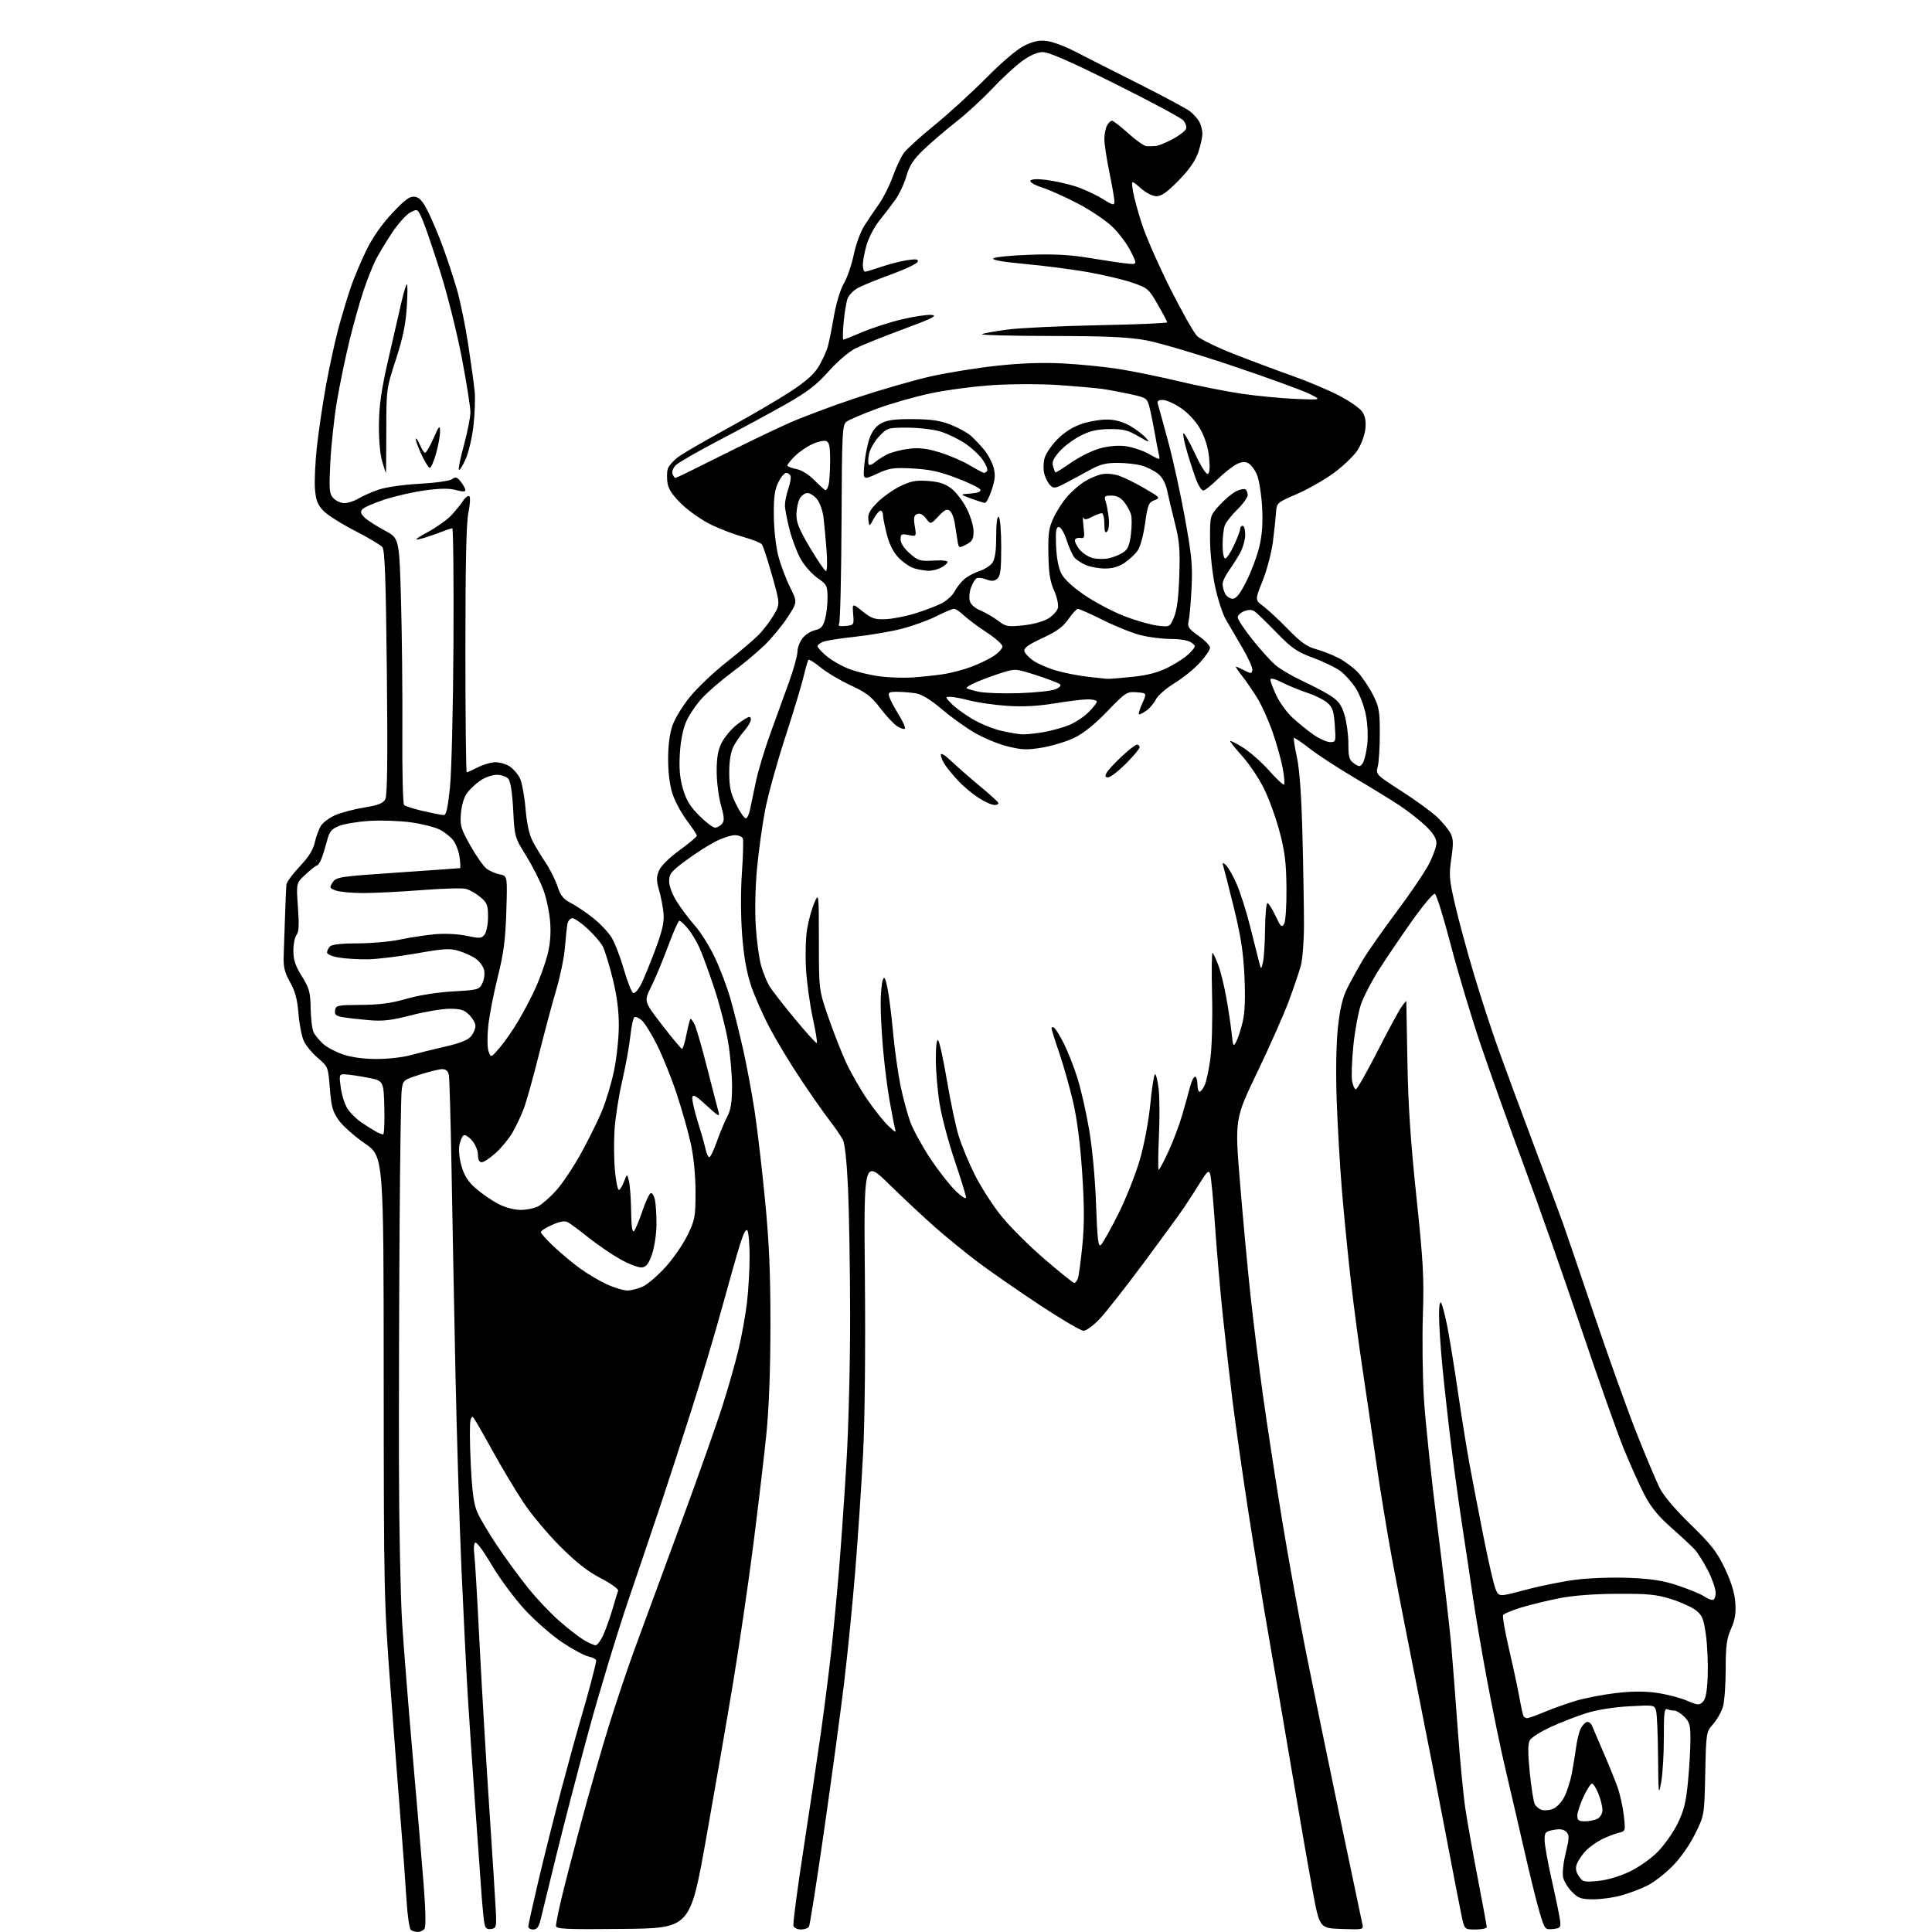 <?xml version="1.0" encoding="UTF-8" standalone="no"?>
<svg 
  version="1.1" 
  xmlns="http://www.w3.org/2000/svg" 
  xmlns:xlink="http://www.w3.org/1999/xlink" 
  xmlns:svg="http://www.w3.org/2000/svg"
  xmlns:rdf="http://www.w3.org/1999/02/22-rdf-syntax-ns#"
  xmlns:cc="http://creativecommons.org/ns#"
  xmlns:dc="http://purl.org/dc/elements/1.1/"
  viewBox="0 0 768 768"
  width="768"
  height="768"
>
<style>svg {background-color: white; }</style>"
<path stroke="none" fill="black" fill-rule="evenodd" d="M166.13,767.98C165.23,767.98 164.00,767.64 163.38,767.23C162.74,766.81 161.97,761.59 161.57,755.00C161.19,748.67 160.22,735.40 159.41,725.50C158.61,715.60 156.74,691.30 155.26,671.50C152.64,636.41 152.57,633.29 152.53,547.58C152.50,459.67 152.50,459.67 145.00,454.51C140.88,451.67 136.21,447.52 134.64,445.29C132.25,441.89 131.68,439.86 131.12,432.66C130.46,424.16 130.42,424.05 126.36,420.57C124.10,418.64 121.58,415.59 120.75,413.78C119.93,411.98 118.98,407.09 118.65,402.93C118.21,397.31 117.35,394.09 115.32,390.45C113.07,386.43 112.61,384.47 112.78,379.53C112.90,376.21 113.14,369.00 113.33,363.50C113.51,358.00 113.74,352.69 113.83,351.69C113.92,350.69 116.29,347.46 119.09,344.49C122.69,340.69 124.47,337.84 125.15,334.80C125.68,332.44 126.80,329.45 127.64,328.16C128.48,326.87 131.04,325.00 133.33,324.01C135.63,323.01 140.77,321.66 144.76,321.01C150.40,320.08 152.28,319.34 153.16,317.71C153.97,316.19 154.14,302.12 153.78,267.32C153.39,230.04 152.98,218.68 151.99,217.48C151.28,216.63 146.35,213.70 141.04,210.97C135.73,208.25 130.10,204.67 128.53,203.03C126.27,200.68 125.57,198.87 125.21,194.49C124.95,191.44 125.29,183.89 125.96,177.72C126.63,171.55 128.28,160.43 129.63,153.00C130.98,145.57 133.21,135.36 134.59,130.29C135.97,125.23 138.13,118.02 139.41,114.28C140.68,110.54 143.47,103.90 145.61,99.52C148.13,94.37 151.76,89.17 155.92,84.74C160.98,79.34 162.86,77.96 164.82,78.20C166.71,78.43 167.98,79.83 170.09,84.00C171.62,87.03 174.28,93.33 176.01,98.00C177.73,102.67 180.25,110.33 181.61,115.00C182.97,119.67 185.00,129.57 186.13,137.00C187.26,144.43 188.41,152.75 188.68,155.50C188.96,158.25 188.75,164.34 188.23,169.04C187.71,173.74 186.31,179.77 185.13,182.45C183.94,185.12 182.73,187.06 182.42,186.76C182.12,186.45 183.03,182.00 184.44,176.85C185.84,171.71 187.00,165.85 187.00,163.84C187.00,161.83 185.47,152.15 183.59,142.34C181.72,132.53 177.91,117.25 175.12,108.40C172.34,99.54 169.15,90.19 168.05,87.61C166.04,82.93 166.04,82.93 163.11,84.44C161.50,85.28 158.17,89.00 155.71,92.73C153.25,96.45 150.34,101.30 149.25,103.50C148.15,105.70 146.08,110.93 144.65,115.12C143.21,119.30 140.67,128.30 138.99,135.12C137.32,141.93 135.05,152.90 133.94,159.50C132.83,166.10 131.65,177.01 131.31,183.75C130.76,194.69 130.89,196.22 132.50,198.00C133.50,199.10 135.48,200.00 136.90,200.00C138.33,199.99 140.85,199.17 142.50,198.17C144.15,197.17 147.75,195.58 150.50,194.64C153.34,193.66 160.36,192.66 166.77,192.31C173.12,191.96 178.77,191.16 179.72,190.46C181.12,189.44 181.70,189.62 183.20,191.53C184.19,192.79 185.00,194.27 185.00,194.83C185.00,195.51 183.76,195.50 181.25,194.80C178.60,194.07 175.00,194.11 169.00,194.92C164.32,195.56 157.05,197.21 152.83,198.60C148.60,199.98 144.64,201.72 144.02,202.47C143.16,203.51 143.40,204.29 145.04,205.82C146.22,206.92 149.77,209.20 152.94,210.89C158.70,213.96 158.70,213.96 159.40,238.31C159.79,251.71 160.03,275.38 159.94,290.92C159.84,306.45 160.16,319.55 160.63,320.01C161.11,320.48 164.57,321.57 168.31,322.43C172.06,323.29 175.72,324.00 176.44,324.00C177.39,324.00 178.08,320.82 178.89,312.75C179.51,306.56 180.13,280.91 180.26,255.75C180.39,230.59 180.18,210.00 179.79,210.00C179.39,210.00 176.92,210.84 174.29,211.86C171.65,212.88 168.15,214.01 166.50,214.38C164.54,214.81 165.75,213.82 170.00,211.53C173.57,209.60 177.85,206.55 179.50,204.76C181.15,202.96 183.24,200.37 184.14,199.00C185.04,197.62 186.14,196.85 186.59,197.28C187.03,197.71 186.85,200.66 186.19,203.84C185.36,207.86 185.00,224.46 185.00,258.31C185.00,285.09 185.24,307.00 185.54,307.00C185.84,307.00 187.84,306.10 190.00,305.00C192.16,303.90 195.30,303.00 197.00,303.00C198.69,303.00 201.20,303.74 202.59,304.65C203.97,305.56 205.78,307.61 206.61,309.20C207.43,310.80 208.46,316.25 208.89,321.31C209.42,327.49 210.37,331.81 211.79,334.50C212.95,336.70 215.27,340.52 216.94,343.00C218.62,345.48 220.71,349.65 221.59,352.27C222.85,356.06 223.95,357.45 226.91,358.95C228.96,360.00 232.91,362.65 235.69,364.85C238.47,367.04 241.80,370.55 243.09,372.64C244.38,374.74 246.60,380.48 248.01,385.41C249.43,390.33 251.11,394.54 251.74,394.75C252.37,394.96 253.76,393.41 254.82,391.32C255.89,389.22 258.42,383.03 260.46,377.57C263.31,369.93 264.07,366.58 263.76,363.07C263.53,360.56 262.74,356.42 262.00,353.88C260.89,350.06 260.88,348.70 261.95,346.11C262.75,344.20 265.92,341.04 270.13,337.98C273.91,335.23 277.00,332.63 277.00,332.21C277.00,331.79 275.24,329.10 273.08,326.23C270.93,323.37 268.37,318.66 267.40,315.76C266.27,312.42 265.62,307.40 265.59,302.00C265.57,296.44 266.17,291.74 267.31,288.41C268.27,285.61 271.46,280.41 274.41,276.83C277.35,273.26 283.84,267.12 288.83,263.19C293.82,259.25 299.47,254.46 301.39,252.54C303.32,250.62 306.07,247.03 307.51,244.58C310.12,240.12 310.12,240.12 306.93,228.81C305.17,222.59 303.34,216.99 302.85,216.38C302.36,215.76 299.16,214.48 295.73,213.53C292.30,212.58 286.58,210.43 283.02,208.74C279.46,207.06 274.18,203.44 271.29,200.71C267.71,197.33 265.84,194.68 265.41,192.38C265.06,190.53 265.06,187.90 265.40,186.55C265.74,185.19 267.93,182.78 270.26,181.19C272.59,179.60 281.56,174.44 290.19,169.73C298.82,165.01 309.72,158.62 314.43,155.52C320.58,151.47 323.70,148.66 325.54,145.53C326.94,143.13 328.51,139.72 329.02,137.94C329.53,136.16 330.64,130.68 331.49,125.75C332.40,120.48 334.03,115.09 335.46,112.65C336.79,110.37 338.57,105.20 339.40,101.17C340.26,97.03 342.13,91.97 343.71,89.53C345.25,87.16 347.88,83.25 349.57,80.86C351.26,78.46 353.68,73.59 354.95,70.03C356.23,66.47 358.20,62.29 359.35,60.74C360.49,59.20 365.94,54.26 371.46,49.77C376.98,45.28 386.23,36.84 392.02,31.01C398.56,24.41 404.35,19.52 407.34,18.08C410.93,16.34 413.17,15.89 416.24,16.31C418.50,16.61 423.30,18.39 426.92,20.26C430.54,22.14 441.82,27.86 452.00,32.98C462.18,38.10 471.62,43.16 473.00,44.23C474.38,45.30 476.05,47.14 476.71,48.33C477.38,49.53 477.95,51.66 477.96,53.07C477.98,54.49 477.25,57.85 476.33,60.55C475.18,63.91 472.74,67.42 468.54,71.73C464.04,76.33 461.70,78.00 459.74,78.00C458.15,78.00 455.57,76.68 453.37,74.75C449.67,71.50 449.67,71.50 450.38,76.00C450.78,78.47 452.44,84.55 454.07,89.50C455.71,94.45 460.75,105.86 465.27,114.85C469.80,123.85 474.56,132.27 475.85,133.56C477.13,134.86 483.88,138.14 490.85,140.86C497.81,143.58 508.23,147.47 514.00,149.51C519.77,151.55 527.96,155.01 532.19,157.19C536.41,159.37 540.63,162.31 541.55,163.72C542.73,165.52 543.08,167.57 542.74,170.66C542.46,173.07 541.05,176.84 539.59,179.05C538.13,181.26 533.91,185.29 530.22,188.01C526.52,190.73 519.90,194.50 515.50,196.40C507.62,199.80 507.50,199.91 507.24,203.67C507.10,205.78 506.55,211.01 506.01,215.30C505.47,219.58 503.64,226.56 501.94,230.80C498.85,238.50 498.85,238.50 502.18,240.97C504.00,242.34 508.43,246.45 512.00,250.12C516.97,255.22 519.56,257.08 522.98,258.00C525.45,258.66 529.50,260.24 531.98,261.51C534.47,262.78 537.93,265.32 539.68,267.16C541.43,269.00 544.13,272.98 545.67,276.00C548.20,280.94 548.49,282.52 548.49,291.50C548.50,297.00 548.13,302.93 547.68,304.69C546.87,307.87 546.90,307.90 557.18,314.53C562.86,318.19 569.22,322.83 571.33,324.84C573.44,326.85 575.80,329.72 576.58,331.20C577.74,333.40 577.80,335.26 576.92,341.20C575.95,347.77 576.09,349.60 578.38,359.50C579.78,365.55 583.13,377.93 585.83,387.00C588.53,396.07 593.01,409.80 595.78,417.50C598.55,425.20 604.97,442.52 610.03,456.00C615.10,469.48 620.13,482.98 621.21,486.00C622.30,489.02 627.85,505.32 633.56,522.22C639.27,539.11 646.93,560.49 650.59,569.72C654.25,578.95 658.37,588.75 659.75,591.50C661.31,594.61 665.98,600.12 672.09,606.06C680.32,614.06 682.52,616.90 685.66,623.49C688.19,628.83 689.53,633.20 689.81,637.04C690.12,641.31 689.70,643.90 688.11,647.48C686.38,651.40 686.00,654.24 685.99,663.38C685.99,669.49 685.52,676.20 684.94,678.28C684.36,680.35 682.61,683.51 681.05,685.29C678.22,688.52 678.22,688.54 677.86,705.06C677.50,721.61 677.50,721.61 673.81,729.05C671.60,733.52 668.00,738.64 664.81,741.85C661.89,744.79 657.48,748.22 655.00,749.47C652.52,750.72 647.96,752.48 644.85,753.37C641.74,754.27 636.64,755.00 633.52,755.00C628.61,755.00 627.46,754.62 624.97,752.13C623.39,750.55 621.79,748.00 621.40,746.46C620.99,744.81 621.39,740.76 622.38,736.64C623.85,730.53 623.88,729.45 622.62,728.19C621.60,727.17 620.11,726.94 617.59,727.42C614.32,728.03 614.00,728.39 614.00,731.44C614.00,733.28 615.31,740.57 616.91,747.64C618.51,754.71 619.97,761.85 620.16,763.50C620.47,766.23 620.21,766.53 617.30,766.81C614.14,767.11 614.06,767.01 612.05,760.31C610.93,756.56 608.22,745.62 606.03,736.00C603.84,726.38 600.45,711.75 598.49,703.50C596.54,695.25 593.19,679.05 591.06,667.50C588.92,655.95 586.43,641.33 585.52,635.00C584.62,628.67 582.80,616.52 581.48,608.00C580.17,599.48 578.14,584.85 576.98,575.50C575.82,566.15 574.23,551.98 573.45,544.00C572.67,536.02 572.03,526.58 572.04,523.00C572.05,518.85 572.37,517.04 572.93,518.00C573.40,518.83 574.50,523.10 575.37,527.50C576.23,531.90 578.09,543.38 579.50,553.00C580.90,562.62 582.96,575.45 584.06,581.50C585.17,587.55 587.68,600.60 589.64,610.50C591.60,620.40 593.79,629.92 594.51,631.66C595.82,634.82 595.82,634.82 606.39,631.98C612.20,630.43 621.28,628.61 626.56,627.94C631.93,627.27 641.31,626.95 647.83,627.23C656.89,627.62 661.26,628.33 667.39,630.41C671.72,631.88 676.21,633.73 677.36,634.54C678.51,635.34 680.02,636.00 680.72,636.00C681.46,636.00 682.00,634.80 682.00,633.16C682.00,631.60 680.65,627.66 678.99,624.41C677.34,621.16 674.96,617.38 673.71,616.00C672.46,614.62 668.25,610.69 664.35,607.26C659.20,602.73 656.30,599.18 653.73,594.26C651.79,590.54 648.09,582.33 645.51,576.00C642.93,569.67 635.28,548.08 628.52,528.00C621.75,507.93 611.62,479.12 606.01,464.00C600.39,448.88 592.67,427.27 588.84,416.00C585.01,404.73 579.54,386.53 576.69,375.58C573.84,364.62 570.99,355.49 570.36,355.28C569.74,355.08 565.62,359.99 561.22,366.20C556.82,372.42 550.92,381.12 548.11,385.54C545.30,389.95 542.12,396.06 541.05,399.11C539.98,402.16 538.60,409.57 537.99,415.58C537.38,421.59 537.15,427.96 537.48,429.75C537.82,431.54 538.49,433.00 538.98,433.00C539.47,433.00 543.25,426.36 547.39,418.25C551.53,410.14 555.83,402.15 556.95,400.50C558.07,398.85 559.01,397.73 559.03,398.00C559.06,398.27 559.25,409.07 559.47,422.00C559.75,439.02 560.73,453.77 563.02,475.50C565.76,501.50 566.11,507.79 565.62,522.66C565.31,532.10 565.49,547.03 566.02,555.84C566.55,564.65 568.99,587.75 571.45,607.18C573.90,626.60 576.37,647.90 576.94,654.50C577.50,661.10 578.66,676.17 579.52,688.00C580.38,699.83 581.72,713.80 582.51,719.05C583.30,724.30 585.53,736.81 587.47,746.85C589.41,756.89 591.00,765.53 591.00,766.05C591.00,766.57 589.01,767.00 586.58,767.00C582.17,767.00 582.17,767.00 581.04,761.75C580.42,758.86 577.65,744.58 574.89,730.00C572.12,715.42 566.94,688.88 563.36,671.00C559.79,653.12 555.31,630.17 553.42,620.00C551.52,609.83 548.64,592.27 547.02,581.00C545.40,569.73 542.96,553.08 541.59,544.00C540.22,534.92 538.19,519.62 537.08,510.00C535.97,500.38 534.36,484.18 533.50,474.00C532.65,463.82 531.68,447.18 531.34,437.00C530.96,425.59 531.17,414.56 531.86,408.22C532.68,400.81 533.73,396.48 535.61,392.72C537.05,389.85 539.84,384.80 541.81,381.50C543.79,378.20 549.78,369.65 555.13,362.50C560.48,355.35 566.24,346.87 567.93,343.65C569.62,340.43 571.00,336.59 571.00,335.11C571.00,333.25 569.69,331.16 566.75,328.34C564.41,326.10 559.80,322.48 556.50,320.29C553.20,318.10 545.10,313.12 538.50,309.22C531.90,305.33 523.85,300.07 520.60,297.55C517.36,295.02 514.54,293.13 514.34,293.33C514.13,293.53 514.68,297.03 515.56,301.10C516.62,306.04 517.35,316.47 517.76,332.50C518.10,345.70 518.36,361.68 518.35,368.00C518.33,374.32 517.76,381.52 517.07,384.00C516.38,386.48 514.23,392.77 512.30,398.00C510.36,403.23 504.74,415.91 499.80,426.19C490.83,444.88 490.83,444.88 492.97,470.69C494.14,484.89 496.00,504.82 497.10,515.00C498.19,525.17 500.44,543.17 502.09,555.00C503.75,566.83 507.13,588.88 509.61,604.00C512.09,619.12 516.36,642.75 519.10,656.50C521.84,670.25 527.90,699.73 532.56,722.00C537.22,744.27 541.27,763.53 541.55,764.79C542.05,767.06 541.97,767.08 533.31,766.79C524.56,766.50 524.56,766.50 521.78,751.50C520.25,743.25 516.76,723.23 514.03,707.00C511.29,690.77 507.05,666.02 504.61,652.00C502.16,637.98 498.30,614.42 496.04,599.67C493.78,584.91 491.04,565.63 489.95,556.82C488.86,548.02 487.11,532.64 486.06,522.66C485.01,512.67 483.61,496.40 482.94,486.50C482.27,476.60 481.42,467.66 481.04,466.63C480.48,465.08 479.79,465.69 477.04,470.13C475.21,473.08 472.35,477.52 470.68,480.00C469.01,482.48 461.82,492.34 454.71,501.92C447.59,511.50 439.73,521.51 437.25,524.17C434.76,526.82 431.83,529.00 430.74,529.00C429.65,529.00 421.66,524.30 412.99,518.56C404.32,512.81 393.28,505.14 388.46,501.50C383.64,497.87 376.05,491.67 371.60,487.74C367.14,483.81 358.97,476.17 353.44,470.75C343.37,460.91 343.37,460.91 343.81,508.20C344.07,536.99 343.79,564.31 343.08,578.00C342.44,590.38 341.04,611.30 339.97,624.50C338.90,637.70 336.90,657.73 335.54,669.00C334.18,680.27 330.64,706.44 327.66,727.14C324.69,747.84 321.95,765.28 321.57,765.89C321.19,766.50 319.77,767.00 318.41,767.00C317.05,767.00 315.70,766.39 315.41,765.64C315.13,764.89 316.93,751.05 319.43,734.89C321.93,718.72 325.07,697.62 326.42,688.00C327.77,678.38 329.57,664.20 330.42,656.50C331.27,648.80 332.65,634.40 333.48,624.50C334.31,614.60 335.66,595.10 336.49,581.16C337.33,567.03 337.97,541.15 337.94,522.66C337.91,504.42 337.53,481.85 337.11,472.50C336.62,461.74 335.85,454.58 335.02,453.00C334.29,451.62 331.80,448.02 329.48,445.00C327.17,441.98 322.07,434.69 318.16,428.81C314.24,422.93 308.80,413.93 306.08,408.81C303.35,403.69 299.96,396.02 298.54,391.76C296.75,386.38 295.67,380.23 295.01,371.65C294.45,364.34 294.42,354.23 294.92,346.94C295.40,340.15 295.56,334.01 295.28,333.30C295.01,332.58 293.57,332.00 292.09,332.00C290.61,332.00 287.17,333.12 284.45,334.50C281.73,335.87 276.46,339.24 272.75,341.99C266.78,346.41 266.00,347.37 266.00,350.30C266.00,352.29 267.25,355.58 269.14,358.55C270.86,361.27 274.07,365.52 276.27,368.00C278.47,370.48 282.00,376.10 284.10,380.50C286.21,384.90 289.02,392.32 290.36,397.00C291.70,401.68 293.96,410.74 295.40,417.16C296.84,423.57 298.90,434.59 299.97,441.66C301.05,448.72 302.91,464.62 304.11,477.00C305.76,494.07 306.28,506.13 306.26,527.00C306.24,545.07 305.67,559.99 304.60,570.50C303.70,579.30 301.38,598.88 299.46,614.00C297.53,629.12 293.94,653.65 291.48,668.50C289.02,683.35 284.15,711.48 280.67,731.00C274.33,766.50 274.33,766.50 247.66,766.77C224.69,767.00 221.00,766.83 221.00,765.56C221.00,764.74 221.92,760.12 223.04,755.29C224.17,750.45 227.75,736.60 231.00,724.50C234.26,712.40 239.19,695.18 241.97,686.23C244.74,677.28 249.27,663.78 252.02,656.23C254.78,648.68 258.13,639.58 259.46,636.00C260.80,632.42 266.60,616.67 272.34,601.00C278.08,585.33 284.65,566.73 286.93,559.69C289.21,552.64 292.17,542.29 293.51,536.69C294.85,531.08 296.41,522.45 296.97,517.50C297.53,512.55 297.98,504.45 297.98,499.50C297.97,494.55 297.59,489.91 297.13,489.18C296.57,488.30 295.59,490.11 294.17,494.68C292.99,498.43 289.75,509.82 286.97,520.00C284.18,530.17 278.74,548.40 274.87,560.50C271.01,572.60 265.67,589.02 263.01,597.00C260.35,604.98 254.49,622.30 249.99,635.49C245.49,648.69 238.31,672.31 234.04,687.99C229.77,703.67 223.92,726.17 221.03,738.00C218.15,749.83 215.37,761.19 214.86,763.25C214.17,765.99 213.40,767.00 211.96,767.00C210.88,767.00 210.00,766.48 210.00,765.85C210.00,765.22 211.82,757.01 214.04,747.60C216.25,738.20 220.34,721.95 223.11,711.50C225.88,701.05 229.21,688.90 230.52,684.50C231.82,680.10 233.81,673.02 234.94,668.77C236.07,664.52 237.00,660.61 237.00,660.10C237.00,659.58 235.63,658.86 233.95,658.49C232.27,658.12 227.57,655.59 223.50,652.87C219.43,650.15 212.79,644.36 208.74,640.00C204.68,635.63 198.71,627.59 195.46,622.10C191.76,615.86 189.26,612.57 188.79,613.31C188.37,613.97 188.25,615.85 188.51,617.50C188.77,619.15 189.68,634.45 190.53,651.50C191.38,668.55 193.16,698.70 194.48,718.50C195.80,738.30 197.00,757.20 197.14,760.50C197.37,765.98 197.21,766.53 195.23,766.81C193.65,767.05 192.94,766.51 192.60,764.81C192.33,763.54 191.87,759.12 191.56,755.00C191.25,750.88 190.12,735.12 189.05,720.00C187.97,704.88 186.61,684.85 186.03,675.50C185.45,666.15 184.29,642.98 183.45,624.00C182.62,605.02 181.52,569.02 181.01,544.00C180.50,518.98 179.81,482.98 179.48,464.00C179.15,445.02 178.67,428.49 178.42,427.25C178.12,425.75 177.24,425.00 175.80,425.00C174.61,425.00 170.61,425.98 166.91,427.17C160.23,429.32 160.17,429.37 159.67,433.42C159.40,435.66 159.02,460.23 158.84,488.00C158.65,515.77 158.54,558.30 158.59,582.50C158.64,606.70 159.21,634.83 159.85,645.00C160.50,655.17 162.38,678.80 164.02,697.50C165.67,716.20 167.62,739.15 168.36,748.50C169.22,759.52 169.35,765.94 168.72,766.75C168.19,767.44 167.02,767.99 166.13,767.98zM635.11,747.72C638.62,747.41 643.62,745.96 647.49,744.15C651.17,742.43 656.08,739.02 658.82,736.27C661.48,733.61 665.09,728.52 666.84,724.97C669.36,719.83 670.21,716.45 670.98,708.50C671.51,703.00 671.96,695.44 671.97,691.70C672.00,685.80 671.68,684.59 669.55,682.45C668.20,681.10 666.43,680.00 665.63,680.00C664.82,680.00 663.53,679.76 662.76,679.46C661.61,679.02 661.37,681.00 661.40,690.71C661.42,697.20 660.94,705.20 660.34,708.50C659.33,714.05 659.23,713.31 659.11,698.50C659.03,689.70 658.69,681.43 658.33,680.11C657.70,677.75 657.60,677.73 647.60,678.28C641.49,678.61 634.79,679.68 630.65,680.99C626.88,682.17 620.51,684.64 616.49,686.48C612.46,688.31 608.69,690.71 608.10,691.82C607.33,693.26 607.33,696.92 608.11,704.67C608.71,710.63 609.60,716.26 610.10,717.18C610.59,718.11 611.84,719.13 612.87,719.46C613.89,719.78 615.90,719.61 617.33,719.07C618.76,718.52 620.78,716.38 621.84,714.29C622.90,712.21 624.24,708.02 624.82,705.00C625.39,701.98 626.16,697.30 626.51,694.62C626.87,691.94 627.64,688.70 628.22,687.42C628.80,686.15 629.90,684.87 630.67,684.57C631.49,684.26 632.43,684.95 632.96,686.27C633.46,687.50 635.53,692.33 637.56,697.00C639.59,701.67 642.04,707.75 643.02,710.50C644.00,713.25 645.11,718.29 645.49,721.71C646.19,727.92 646.19,727.92 643.34,728.60C641.78,728.98 638.76,730.16 636.62,731.23C634.49,732.30 631.63,734.37 630.26,735.83C628.90,737.30 627.37,739.57 626.86,740.88C626.19,742.63 626.39,743.94 627.58,745.76C629.10,748.08 629.64,748.22 635.11,747.72zM630.07,724.00C631.75,724.00 634.00,723.53 635.07,722.96C636.17,722.37 637.00,720.88 637.00,719.49C637.00,718.14 636.28,715.23 635.39,713.02C634.51,710.81 633.36,709.00 632.85,709.00C632.33,709.00 630.81,711.36 629.46,714.25C628.12,717.14 627.02,720.51 627.01,721.75C627.00,723.60 627.55,724.00 630.07,724.00zM607.09,683.00C607.62,683.00 610.63,681.92 613.78,680.61C616.93,679.29 622.46,677.30 626.07,676.19C629.68,675.09 636.88,673.67 642.07,673.05C648.67,672.27 653.63,672.23 658.61,672.94C662.53,673.50 667.89,674.88 670.54,676.02C674.92,677.89 675.49,677.94 676.92,676.50C678.05,675.38 678.60,672.46 678.84,666.22C679.02,661.42 678.71,654.12 678.14,650.00C677.26,643.65 676.67,642.15 674.30,640.23C672.76,638.98 668.35,636.95 664.50,635.73C658.54,633.83 655.34,633.51 643.00,633.56C633.59,633.60 625.43,634.23 619.75,635.34C614.94,636.29 608.10,637.96 604.54,639.06C600.99,640.16 597.82,641.48 597.51,641.99C597.19,642.51 598.27,648.68 599.90,655.71C601.54,662.75 603.40,671.42 604.03,674.99C604.66,678.55 605.39,681.82 605.65,682.24C605.91,682.66 606.56,683.00 607.09,683.00zM236.79,654.00C237.49,654.00 238.95,651.95 240.02,649.44C241.10,646.94 242.72,642.33 243.62,639.19C244.53,636.06 245.47,632.98 245.71,632.34C245.95,631.70 242.88,629.48 238.82,627.37C233.54,624.63 228.99,621.04 222.48,614.53C217.53,609.56 210.96,601.67 207.90,597.00C204.84,592.33 199.71,583.77 196.51,578.00C193.31,572.23 190.02,566.40 189.19,565.05C187.78,562.74 187.65,562.71 187.04,564.55C186.68,565.62 186.71,573.34 187.12,581.69C187.69,593.41 188.30,597.89 189.81,601.31C190.89,603.74 194.48,609.77 197.80,614.70C201.12,619.63 206.59,627.10 209.96,631.29C213.33,635.48 218.88,641.35 222.29,644.33C225.71,647.32 230.07,650.71 232.00,651.88C233.93,653.04 236.08,653.99 236.79,654.00zM249.35,512.99C250.92,513.00 253.74,512.27 255.63,511.37C257.52,510.47 261.56,506.99 264.60,503.63C267.64,500.27 271.55,494.59 273.30,491.01C276.24,484.97 276.47,483.74 276.48,474.00C276.49,467.60 275.79,460.18 274.69,455.00C273.69,450.32 271.14,441.27 269.02,434.89C266.90,428.50 263.37,419.73 261.19,415.39C259.01,411.05 256.30,406.67 255.17,405.65C254.05,404.64 252.71,404.06 252.20,404.37C251.70,404.69 250.97,407.99 250.59,411.72C250.21,415.45 248.76,423.45 247.37,429.50C245.97,435.55 244.59,444.37 244.29,449.11C243.98,453.84 244.06,461.16 244.45,465.36C244.85,469.56 245.54,473.00 245.99,473.00C246.44,473.00 247.36,471.54 248.04,469.75C249.28,466.50 249.28,466.50 250.02,469.50C250.43,471.15 250.82,476.53 250.88,481.45C250.96,487.40 251.33,490.07 252.00,489.40C252.55,488.85 254.04,485.30 255.32,481.51C256.60,477.72 258.12,474.46 258.69,474.27C259.26,474.08 260.02,475.35 260.37,477.09C260.72,478.83 260.98,483.23 260.96,486.88C260.93,490.52 260.14,495.75 259.21,498.50C257.91,502.30 256.95,503.58 255.23,503.82C253.97,504.00 250.14,502.57 246.70,500.65C243.26,498.72 237.53,494.82 233.97,491.98C230.41,489.13 226.71,486.38 225.74,485.86C224.50,485.20 222.65,485.50 219.49,486.90C217.02,487.99 215.00,489.30 215.00,489.80C215.00,490.30 217.36,492.92 220.25,495.63C223.14,498.33 227.80,502.21 230.61,504.25C233.41,506.29 238.14,509.09 241.11,510.47C244.07,511.85 247.78,512.98 249.35,512.99zM427.02,510.00C427.44,510.00 428.09,509.21 428.46,508.25C428.83,507.29 429.63,501.41 430.24,495.19C431.07,486.77 431.05,479.34 430.18,466.19C429.42,454.76 428.15,444.78 426.57,438.00C425.23,432.23 422.75,423.48 421.07,418.56C419.38,413.65 418.00,409.23 418.00,408.75C418.00,408.27 418.46,408.17 419.02,408.51C419.58,408.86 421.33,411.70 422.90,414.82C424.48,417.95 426.90,424.10 428.28,428.50C429.67,432.90 431.77,442.12 432.94,449.00C434.21,456.41 435.33,468.52 435.70,478.74C436.19,492.58 436.56,495.78 437.59,494.93C438.29,494.34 441.39,488.83 444.48,482.68C447.56,476.53 451.45,466.77 453.11,461.00C454.87,454.90 456.61,445.58 457.28,438.75C457.91,432.29 458.75,427.00 459.14,427.00C459.54,427.00 460.18,429.58 460.57,432.73C460.97,435.88 461.02,444.43 460.69,451.73C460.36,459.03 460.32,465.00 460.61,465.00C460.90,465.00 462.63,461.74 464.47,457.75C466.31,453.76 468.73,447.35 469.86,443.50C470.99,439.65 472.40,434.59 473.00,432.25C473.59,429.91 474.51,428.00 475.04,428.00C475.57,428.00 476.00,429.35 476.00,431.00C476.00,432.65 476.38,434.00 476.84,434.00C477.30,434.00 478.22,432.81 478.88,431.37C479.54,429.92 480.57,425.11 481.16,420.69C481.76,416.25 482.05,404.89 481.81,395.32C481.58,385.78 481.68,378.33 482.04,378.74C482.40,379.16 483.40,381.32 484.26,383.54C485.11,385.76 486.52,391.38 487.38,396.04C488.23,400.69 489.22,407.19 489.57,410.48C490.16,416.10 490.28,416.31 491.47,413.98C492.17,412.62 493.31,409.07 494.01,406.09C494.87,402.40 495.09,396.70 494.69,388.09C494.24,378.50 493.24,372.04 490.52,361.00C488.56,353.02 486.67,345.60 486.33,344.51C485.81,342.82 485.94,342.71 487.23,343.77C488.06,344.46 489.96,347.75 491.45,351.08C492.95,354.41 495.42,362.16 496.95,368.31C498.49,374.47 500.10,380.85 500.53,382.50C501.32,385.50 501.32,385.50 502.04,382.50C502.44,380.85 502.82,374.89 502.88,369.25C502.95,363.61 503.37,359.00 503.83,359.00C504.29,359.00 505.72,361.27 507.02,364.04C509.07,368.41 509.52,368.84 510.44,367.29C511.05,366.25 511.45,360.24 511.39,353.00C511.30,342.97 510.76,338.55 508.66,330.63C507.23,325.20 504.45,317.50 502.48,313.53C500.52,309.55 496.68,303.79 493.95,300.74C491.23,297.68 489.00,294.92 489.00,294.60C489.00,294.28 491.25,295.40 493.99,297.09C496.74,298.78 501.44,302.92 504.45,306.29C507.45,309.67 510.15,312.18 510.45,311.88C510.75,311.58 510.50,308.67 509.91,305.42C509.31,302.16 507.52,295.74 505.92,291.14C504.33,286.54 501.62,280.46 499.89,277.64C498.16,274.81 495.41,270.81 493.79,268.75C492.16,266.69 491.04,265.00 491.30,265.00C491.56,265.00 493.06,265.67 494.64,266.49C497.20,267.83 497.54,267.83 497.84,266.42C498.02,265.56 496.27,261.62 493.95,257.68C491.62,253.73 488.63,248.60 487.29,246.27C485.95,243.95 483.99,237.87 482.94,232.77C481.87,227.60 481.02,219.41 481.01,214.25C481.00,205.01 481.00,205.01 484.67,200.94C486.70,198.70 489.63,196.21 491.20,195.39C492.77,194.58 494.50,194.19 495.03,194.52C495.56,194.85 495.99,195.88 495.98,196.81C495.97,197.74 494.13,200.30 491.88,202.50C489.63,204.70 487.39,207.54 486.90,208.82C486.40,210.09 486.00,213.58 486.00,216.57C486.00,219.68 486.45,222.00 487.05,222.00C487.62,222.00 489.19,219.64 490.54,216.75C491.88,213.86 492.98,210.94 492.99,210.25C493.00,209.56 493.45,209.00 494.00,209.00C494.55,209.00 495.00,210.59 495.00,212.54C495.00,214.49 494.08,217.75 492.96,219.79C491.84,221.83 489.81,225.03 488.46,226.90C487.11,228.77 486.00,231.16 486.00,232.21C486.00,233.27 486.47,235.00 487.04,236.07C487.60,237.13 488.95,238.00 490.02,238.00C491.44,238.00 492.95,236.07 495.50,230.99C497.44,227.14 499.75,220.95 500.62,217.24C501.74,212.49 502.06,207.82 501.70,201.44C501.41,196.45 500.50,190.75 499.68,188.77C498.85,186.78 497.31,184.70 496.25,184.14C494.86,183.39 493.55,183.52 491.42,184.61C489.81,185.44 486.46,188.11 483.97,190.56C481.47,193.00 478.93,195.00 478.32,195.00C477.72,195.00 476.54,193.31 475.72,191.25C474.90,189.19 473.24,184.19 472.04,180.15C470.84,176.11 470.11,172.56 470.42,172.25C470.73,171.94 472.81,175.59 475.05,180.37C477.49,185.58 479.54,188.78 480.19,188.38C480.87,187.96 481.03,185.56 480.62,181.69C480.22,177.81 478.97,173.84 477.14,170.60C475.41,167.53 472.43,164.27 469.54,162.28C466.92,160.47 463.65,159.00 462.27,159.00C460.35,159.00 459.89,159.40 460.31,160.75C460.61,161.71 462.43,168.35 464.36,175.50C466.30,182.65 469.30,196.38 471.04,206.00C473.76,221.02 474.13,224.99 473.65,234.00C473.35,239.78 472.82,245.63 472.48,247.01C471.95,249.15 472.53,249.99 476.43,252.74C478.94,254.51 481.00,256.65 481.00,257.50C481.00,258.35 479.14,261.06 476.86,263.53C474.59,266.00 470.08,269.63 466.85,271.59C463.61,273.56 460.30,276.45 459.49,278.02C458.68,279.59 457.01,281.58 455.78,282.44C454.56,283.30 453.23,284.00 452.83,284.00C452.43,284.00 452.96,282.09 454.01,279.75C455.92,275.50 455.92,275.50 451.85,275.19C447.94,274.89 447.48,275.18 440.14,282.78C435.11,287.99 430.62,291.59 427.00,293.32C423.98,294.77 418.30,296.49 414.39,297.16C408.29,298.19 406.31,298.12 400.43,296.67C396.66,295.74 390.63,293.21 387.04,291.06C383.44,288.91 377.61,284.69 374.08,281.68C369.87,278.10 366.42,276.00 364.08,275.61C362.11,275.29 358.78,275.02 356.68,275.01C353.27,275.00 352.93,275.22 353.53,277.09C353.89,278.23 355.57,281.39 357.25,284.10C358.93,286.81 360.03,289.30 359.69,289.65C359.34,289.99 357.94,289.53 356.56,288.63C355.19,287.73 352.18,284.50 349.88,281.46C346.44,276.90 344.38,275.31 338.20,272.45C334.07,270.55 328.71,267.36 326.29,265.38C323.87,263.40 321.66,262.01 321.38,262.29C321.10,262.57 320.23,265.54 319.45,268.90C318.66,272.26 315.35,283.22 312.09,293.25C308.82,303.29 305.25,316.23 304.15,322.00C303.04,327.77 301.60,338.12 300.95,345.00C300.24,352.38 300.03,361.90 300.43,368.25C300.80,374.16 301.79,381.28 302.62,384.08C303.44,386.87 304.92,390.46 305.89,392.06C306.86,393.65 311.39,399.48 315.96,405.01C320.53,410.54 324.47,414.87 324.71,414.62C324.95,414.38 324.22,409.89 323.08,404.65C321.95,399.41 320.74,390.70 320.41,385.31C320.08,379.91 320.27,372.72 320.84,369.31C321.40,365.91 322.69,361.25 323.68,358.96C325.50,354.80 325.50,354.80 325.52,374.15C325.53,393.50 325.53,393.50 329.24,404.27C331.29,410.19 334.51,418.40 336.40,422.50C338.30,426.60 342.13,433.25 344.91,437.28C347.70,441.31 351.39,445.93 353.13,447.55C356.29,450.50 356.29,450.50 355.65,448.00C355.30,446.62 354.35,441.68 353.53,437.00C352.71,432.32 351.58,423.32 351.03,417.00C350.47,410.68 350.04,402.35 350.08,398.50C350.11,394.65 350.50,390.60 350.93,389.50C351.56,387.93 351.96,388.68 352.83,393.00C353.43,396.02 354.42,403.90 355.02,410.50C355.63,417.10 356.95,426.55 357.95,431.50C358.96,436.45 360.78,443.13 362.00,446.35C363.22,449.56 366.83,456.08 370.03,460.85C373.22,465.61 377.68,471.28 379.92,473.45C382.20,475.66 384.00,476.79 384.00,476.01C384.00,475.24 381.98,468.66 379.52,461.40C377.06,454.13 374.36,443.98 373.52,438.84C372.69,433.71 372.01,425.70 372.00,421.05C372.00,415.76 372.35,412.95 372.94,413.55C373.46,414.07 375.04,421.32 376.45,429.66C377.85,437.99 379.96,447.89 381.12,451.66C382.28,455.42 385.18,462.38 387.56,467.13C389.95,471.87 394.66,479.19 398.04,483.39C401.42,487.59 409.15,495.30 415.22,500.51C421.29,505.73 426.60,510.00 427.02,510.00zM206.80,480.95C209.16,480.98 212.37,480.34 213.92,479.54C215.47,478.74 218.71,475.89 221.12,473.21C223.53,470.53 227.89,464.02 230.82,458.73C233.75,453.45 237.51,445.86 239.19,441.88C240.86,437.89 243.07,430.55 244.10,425.56C245.13,420.58 245.98,412.54 245.99,407.71C246.00,401.69 245.22,395.77 243.55,389.00C242.20,383.54 240.43,377.80 239.62,376.24C238.82,374.68 236.10,371.51 233.60,369.20C231.09,366.89 228.37,365.00 227.54,365.00C226.71,365.00 225.83,366.01 225.58,367.25C225.33,368.49 224.88,372.69 224.57,376.59C224.27,380.50 222.69,388.15 221.08,393.59C219.46,399.04 216.34,410.72 214.14,419.55C211.94,428.38 209.25,437.94 208.17,440.80C207.08,443.65 205.05,447.94 203.65,450.33C202.25,452.71 199.28,456.32 197.05,458.33C194.82,460.35 192.32,462.00 191.50,462.00C190.51,462.00 190.00,461.00 190.00,459.06C190.00,457.41 188.97,454.91 187.66,453.40C186.38,451.90 184.85,450.97 184.28,451.33C183.70,451.69 182.95,453.47 182.61,455.28C182.25,457.19 182.63,460.77 183.51,463.74C184.64,467.51 186.17,469.85 189.27,472.53C191.60,474.53 195.53,477.24 198.00,478.54C200.62,479.92 204.29,480.93 206.80,480.95zM281.96,460.00C282.40,460.00 283.75,457.19 284.97,453.75C286.19,450.31 288.05,445.86 289.10,443.86C290.53,441.12 291.00,438.15 291.00,431.79C291.00,427.15 290.28,419.11 289.39,413.93C288.51,408.74 286.08,399.32 283.99,393.00C281.90,386.68 279.23,379.38 278.07,376.79C276.90,374.21 274.79,370.72 273.38,369.04C271.98,367.37 270.48,366.00 270.06,366.00C269.65,366.00 267.60,370.61 265.52,376.25C263.44,381.89 260.43,389.10 258.84,392.28C255.94,398.06 255.94,398.06 263.22,407.49C267.22,412.67 270.78,416.94 271.12,416.96C271.46,416.98 272.27,414.30 272.92,411.00C273.57,407.70 274.29,405.00 274.52,405.00C274.74,405.00 275.45,405.98 276.09,407.17C276.73,408.37 278.98,416.13 281.08,424.42C283.19,432.71 285.23,440.62 285.62,442.00C286.22,444.13 285.53,443.76 280.93,439.50C276.75,435.63 275.46,434.88 275.21,436.19C275.02,437.12 275.98,441.40 277.32,445.69C278.67,449.99 280.08,454.96 280.46,456.75C280.85,458.54 281.52,460.00 281.96,460.00zM152.28,450.97C152.71,450.99 152.94,446.18 152.78,440.30C152.50,429.60 152.50,429.60 146.00,428.36C142.43,427.68 138.43,427.10 137.12,427.06C134.83,427.00 134.77,427.18 135.44,432.24C135.82,435.12 137.00,438.88 138.06,440.60C139.12,442.32 141.68,444.86 143.75,446.24C145.81,447.63 148.40,449.25 149.50,449.85C150.60,450.45 151.85,450.95 152.28,450.97zM149.53,420.97C153.95,420.99 160.02,420.32 163.03,419.49C166.04,418.66 172.32,417.11 177.00,416.04C182.89,414.69 186.04,413.43 187.25,411.94C188.21,410.75 189.00,408.91 189.00,407.84C189.00,406.78 187.90,404.80 186.55,403.45C184.55,401.46 183.09,401.00 178.77,401.00C175.85,401.00 168.96,402.16 163.48,403.57C155.40,405.65 152.17,406.02 146.50,405.52C142.65,405.19 138.01,404.65 136.20,404.33C133.54,403.87 132.95,403.34 133.20,401.64C133.48,399.65 134.10,399.52 143.50,399.46C150.90,399.42 155.58,398.79 161.50,397.06C166.35,395.65 173.63,394.48 179.99,394.11C190.14,393.52 190.52,393.41 191.77,390.80C192.48,389.31 192.77,386.95 192.42,385.54C192.07,384.13 190.59,382.13 189.14,381.10C187.69,380.07 184.63,378.67 182.35,377.99C178.79,376.92 176.41,377.06 165.46,379.01C158.45,380.25 149.75,381.30 146.11,381.35C142.47,381.39 137.36,381.08 134.75,380.65C132.06,380.21 130.00,379.34 130.00,378.64C130.00,377.96 130.54,376.86 131.20,376.20C131.97,375.43 135.90,375.00 142.13,375.00C147.49,375.00 155.07,374.33 158.99,373.50C162.91,372.68 169.13,371.72 172.82,371.38C176.80,371.01 181.92,371.26 185.44,371.99C190.83,373.11 191.49,373.06 192.68,371.42C193.41,370.43 194.00,367.27 194.00,364.40C194.00,359.80 193.64,358.87 190.92,356.59C189.23,355.16 186.65,353.70 185.18,353.33C183.72,352.96 175.77,353.19 167.51,353.84C159.26,354.48 148.82,355.01 144.32,355.00C139.81,355.00 134.93,354.54 133.45,353.98C130.95,353.03 130.87,352.82 132.26,350.73C133.67,348.61 134.91,348.42 158.12,346.85C171.53,345.94 182.67,345.15 182.88,345.10C183.09,345.04 183.01,343.13 182.70,340.84C182.40,338.55 181.30,335.54 180.27,334.16C179.23,332.77 176.83,330.83 174.92,329.84C173.02,328.85 167.87,327.53 163.48,326.91C159.09,326.29 151.63,326.02 146.90,326.32C142.16,326.61 136.68,327.53 134.70,328.35C131.74,329.59 130.93,330.60 130.01,334.17C129.40,336.55 128.42,339.74 127.83,341.25C127.24,342.76 126.45,344.00 126.07,344.00C125.70,344.00 123.67,345.58 121.56,347.51C117.73,351.02 117.73,351.02 118.43,360.58C118.95,367.66 118.80,370.53 117.87,371.65C117.18,372.49 116.62,375.30 116.62,377.91C116.62,381.56 117.39,383.91 119.99,388.08C122.98,392.89 123.37,394.35 123.49,401.00C123.57,405.12 124.12,409.40 124.72,410.50C125.32,411.60 126.97,413.58 128.37,414.89C129.78,416.21 133.31,418.11 136.22,419.11C139.57,420.27 144.43,420.95 149.53,420.97zM198.62,416.50C200.52,414.30 203.88,409.47 206.07,405.77C208.27,402.06 211.40,396.07 213.03,392.44C214.65,388.81 216.71,383.07 217.60,379.67C218.70,375.48 219.05,371.25 218.70,366.50C218.41,362.65 217.17,356.81 215.93,353.52C214.70,350.24 211.63,344.21 209.12,340.14C204.60,332.82 204.54,332.62 204.00,321.99C203.65,315.19 202.95,310.65 202.10,309.62C201.36,308.73 199.30,308.00 197.53,308.00C195.75,308.00 192.81,309.01 190.99,310.25C189.17,311.49 186.78,313.72 185.68,315.21C184.47,316.83 183.49,320.07 183.23,323.29C182.82,328.16 183.17,329.37 186.95,336.09C189.25,340.16 192.11,344.28 193.31,345.23C194.52,346.18 196.90,347.23 198.61,347.56C201.72,348.17 201.72,348.17 201.27,362.34C200.91,373.68 200.23,378.88 197.83,388.50C196.18,395.10 194.49,403.88 194.07,408.00C193.63,412.29 193.70,416.57 194.23,418.00C195.17,420.50 195.17,420.50 198.62,416.50zM284.23,329.00C285.07,329.00 286.32,328.32 287.01,327.49C288.02,326.27 287.93,324.82 286.57,319.98C285.65,316.68 284.89,310.63 284.89,306.56C284.89,301.09 285.42,298.10 286.91,295.18C288.02,293.01 290.69,289.83 292.86,288.11C295.02,286.40 297.27,285.00 297.86,285.00C298.45,285.00 298.66,285.79 298.32,286.75C297.98,287.71 296.70,289.62 295.47,291.00C294.24,292.38 292.47,295.00 291.54,296.83C290.43,299.04 289.87,302.56 289.88,307.24C289.90,312.96 290.44,315.39 292.70,319.91C294.24,322.98 295.95,325.41 296.50,325.31C297.05,325.21 297.79,323.63 298.15,321.81C298.51,319.99 299.58,314.90 300.52,310.50C301.47,306.10 304.06,297.55 306.26,291.50C308.47,285.45 311.79,276.30 313.64,271.16C315.49,266.02 317.00,260.57 317.00,259.04C317.00,257.52 317.91,255.12 319.01,253.71C320.12,252.30 322.36,250.86 323.99,250.50C326.33,249.99 327.16,249.09 327.97,246.18C328.53,244.15 328.97,240.25 328.96,237.50C328.93,232.83 328.66,232.32 325.04,229.82C322.91,228.34 319.96,225.07 318.48,222.55C317.00,220.03 314.95,214.72 313.91,210.74C312.88,206.76 312.03,202.32 312.02,200.88C312.01,199.43 312.61,196.51 313.35,194.38C314.09,192.24 314.51,189.94 314.27,189.25C314.03,188.56 313.25,188.00 312.53,188.00C311.81,188.00 310.39,189.69 309.38,191.75C307.94,194.65 307.54,197.64 307.61,205.00C307.66,210.41 308.42,217.29 309.39,220.99C310.32,224.55 312.41,230.14 314.05,233.41C317.01,239.34 317.01,239.34 313.05,245.42C310.87,248.76 306.70,253.80 303.79,256.60C300.88,259.41 295.08,264.23 290.90,267.33C286.72,270.42 281.41,275.00 279.10,277.51C276.79,280.01 273.96,284.18 272.81,286.78C271.49,289.77 270.55,294.47 270.25,299.59C269.90,305.46 270.24,309.30 271.48,313.58C272.78,318.06 274.34,320.62 277.96,324.24C280.57,326.86 283.40,329.00 284.23,329.00zM395.28,320.00C394.24,320.00 391.39,318.71 388.95,317.13C386.50,315.55 382.88,312.51 380.90,310.38C378.92,308.24 376.56,305.39 375.65,304.03C374.74,302.67 374.00,300.89 374.00,300.07C374.00,299.16 375.64,300.14 378.25,302.63C380.59,304.85 385.65,309.28 389.50,312.48C393.35,315.67 396.65,318.67 396.83,319.14C397.02,319.61 396.32,320.00 395.28,320.00zM440.53,309.00C439.30,309.00 439.15,308.58 439.89,307.21C440.42,306.22 443.11,303.30 445.88,300.71C448.65,298.12 451.38,296.00 451.96,296.00C452.53,296.00 453.00,296.48 453.00,297.07C453.00,297.65 450.55,300.58 447.57,303.57C444.58,306.55 441.41,309.00 440.53,309.00zM541.66,303.45C542.30,302.58 543.12,299.26 543.49,296.09C543.88,292.70 543.66,287.76 542.95,284.14C542.28,280.75 540.49,276.01 538.97,273.62C537.45,271.22 534.70,268.14 532.86,266.77C531.01,265.40 526.12,263.02 522.00,261.50C515.54,259.11 513.53,257.73 507.50,251.53C503.65,247.57 499.77,243.79 498.87,243.14C497.72,242.30 496.48,242.25 494.62,242.95C493.18,243.50 492.00,244.61 492.00,245.41C492.00,246.21 494.62,250.17 497.82,254.20C501.03,258.23 505.19,262.83 507.07,264.43C508.96,266.03 513.86,268.89 517.97,270.80C522.08,272.71 527.15,275.39 529.22,276.77C532.15,278.71 533.34,280.40 534.50,284.31C535.33,287.09 536.00,292.18 536.00,295.62C536.00,300.98 536.32,302.11 538.25,303.46C540.30,304.90 540.60,304.90 541.66,303.45zM528.69,295.00C531.02,295.00 531.07,294.84 530.60,288.25C530.20,282.63 529.70,281.14 527.62,279.35C526.25,278.17 522.73,276.42 519.81,275.46C516.89,274.51 512.36,272.65 509.75,271.34C506.51,269.72 505.00,269.37 505.01,270.23C505.02,270.93 506.09,273.75 507.39,276.50C508.69,279.25 511.50,283.13 513.63,285.13C515.76,287.12 519.48,290.16 521.90,291.88C524.32,293.59 527.38,295.00 528.69,295.00zM406.57,291.92C408.25,291.96 412.22,291.52 415.38,290.94C418.54,290.35 423.03,289.06 425.37,288.06C427.70,287.06 431.04,284.80 432.80,283.04C434.56,281.28 436.00,279.43 436.00,278.92C436.00,278.42 434.42,278.00 432.49,278.00C430.56,278.00 424.60,278.72 419.24,279.60C412.55,280.70 406.66,281.01 400.43,280.59C395.44,280.26 388.78,279.31 385.63,278.49C382.48,277.67 378.95,277.00 377.78,277.00C375.69,277.00 375.69,277.04 378.07,279.58C379.41,281.00 383.03,283.69 386.12,285.57C389.21,287.45 394.39,289.63 397.62,290.41C400.85,291.19 404.88,291.87 406.57,291.92zM405.00,275.55C411.32,275.34 417.81,274.67 419.41,274.05C421.13,273.39 421.95,272.56 421.41,272.04C420.91,271.56 416.71,269.94 412.08,268.45C403.70,265.75 403.64,265.75 398.19,267.46C395.19,268.41 390.70,270.06 388.22,271.12C385.74,272.18 383.94,273.28 384.22,273.55C384.50,273.83 386.70,274.48 389.11,274.99C391.53,275.50 398.68,275.75 405.00,275.55zM363.00,269.28C366.57,269.03 371.98,268.45 375.00,268.00C378.02,267.55 383.05,266.22 386.16,265.05C389.27,263.88 393.32,261.91 395.16,260.67C397.00,259.43 398.50,257.76 398.50,256.96C398.50,256.16 395.62,253.61 392.10,251.30C388.58,248.98 384.51,245.95 383.05,244.55C381.59,243.15 379.87,242.00 379.23,242.00C378.58,242.00 375.46,243.32 372.28,244.93C369.10,246.54 362.99,248.77 358.70,249.89C354.42,251.01 346.10,252.44 340.22,253.08C334.34,253.71 328.51,254.61 327.27,255.09C326.02,255.56 325.00,256.38 325.00,256.90C325.00,257.43 326.69,259.25 328.75,260.95C330.81,262.65 334.89,264.94 337.82,266.03C340.75,267.13 346.15,268.41 349.82,268.89C353.49,269.36 359.43,269.54 363.00,269.28zM440.00,269.85C440.82,269.91 445.38,269.56 450.13,269.06C456.44,268.39 460.35,267.35 464.63,265.17C467.86,263.54 471.62,260.99 473.00,259.52C475.45,256.90 475.46,256.81 473.56,255.42C472.38,254.56 469.21,254.00 465.52,254.00C462.16,254.00 456.74,253.33 453.46,252.50C450.18,251.68 443.44,248.98 438.48,246.50C433.52,244.03 429.02,242.02 428.48,242.04C427.94,242.06 426.24,243.90 424.70,246.13C422.57,249.20 420.08,251.02 414.38,253.65C408.93,256.17 406.96,257.57 407.19,258.77C407.37,259.68 409.01,261.44 410.83,262.67C412.66,263.90 416.70,265.65 419.82,266.55C422.95,267.46 428.43,268.55 432.00,268.97C435.57,269.39 439.18,269.79 440.00,269.85zM336.15,248.82C339.45,248.50 339.50,248.44 339.15,244.12C338.80,239.75 338.80,239.75 342.89,243.03C346.39,245.85 347.69,246.29 351.94,246.14C354.67,246.05 359.96,245.02 363.70,243.87C367.44,242.72 372.18,240.92 374.23,239.88C376.28,238.83 378.60,236.75 379.38,235.24C380.17,233.73 381.87,231.54 383.15,230.37C384.44,229.20 387.19,227.71 389.25,227.05C391.31,226.39 393.67,224.88 394.50,223.70C395.54,222.21 396.00,219.02 396.00,213.22C396.00,207.92 396.36,205.11 397.00,205.50C397.57,205.85 398.00,210.97 398.00,217.44C398.00,226.53 397.69,229.01 396.42,230.07C395.22,231.06 394.16,231.12 392.02,230.32C390.48,229.73 388.74,229.54 388.17,229.90C387.59,230.25 386.62,231.86 386.01,233.48C385.39,235.10 385.16,237.48 385.48,238.78C385.85,240.26 387.42,241.70 389.72,242.66C391.73,243.50 394.87,245.33 396.71,246.73C399.79,249.08 400.56,249.22 406.73,248.59C410.66,248.18 414.78,247.06 416.71,245.87C418.52,244.75 420.25,242.85 420.55,241.65C420.85,240.46 420.16,237.35 419.01,234.75C417.41,231.15 416.88,227.73 416.75,220.27C416.61,211.96 416.93,209.78 418.86,205.71C420.10,203.08 422.54,199.31 424.27,197.34C426.00,195.37 429.02,192.75 430.98,191.51C432.95,190.27 436.00,188.94 437.77,188.55C439.62,188.14 442.55,188.36 444.64,189.04C446.64,189.71 451.24,191.96 454.86,194.06C461.23,197.76 461.36,197.91 458.89,198.85C456.59,199.73 456.22,200.64 455.17,208.16C454.48,213.07 453.24,217.53 452.15,219.00C451.14,220.38 448.83,222.51 447.01,223.75C444.82,225.24 442.22,226.00 439.32,226.00C436.91,226.00 433.49,225.39 431.72,224.65C429.95,223.92 427.87,222.55 427.10,221.62C426.33,220.69 424.93,217.58 424.00,214.71C423.02,211.73 421.70,209.50 420.90,209.50C419.80,209.50 419.56,211.10 419.80,217.00C419.99,221.71 420.77,225.80 421.89,228.00C423.03,230.22 426.42,233.37 431.19,236.62C435.32,239.43 442.42,243.18 446.98,244.93C451.53,246.69 457.45,248.38 460.12,248.70C464.99,249.28 464.99,249.28 466.67,245.39C467.84,242.68 468.48,237.69 468.78,229.00C469.14,218.53 468.86,215.12 467.05,208.00C465.87,203.32 464.48,197.47 463.96,195.00C463.35,192.14 462.06,189.73 460.40,188.38C458.96,187.21 456.09,185.74 454.03,185.13C451.96,184.51 447.57,184.00 444.27,184.00C439.47,184.00 437.21,184.60 432.89,187.01C429.92,188.66 425.58,191.01 423.24,192.21C419.45,194.17 418.81,194.24 417.48,192.91C416.65,192.08 415.61,190.08 415.15,188.45C414.70,186.83 414.73,184.00 415.21,182.18C415.70,180.35 418.03,176.92 420.39,174.56C423.20,171.75 426.55,169.65 430.09,168.47C433.07,167.48 437.67,166.72 440.32,166.78C443.47,166.85 446.58,167.74 449.32,169.34C451.62,170.69 454.40,172.81 455.50,174.05C457.28,176.07 456.95,176.00 452.50,173.41C448.31,170.97 446.45,170.51 441.00,170.58C436.07,170.64 433.27,171.28 429.41,173.26C426.61,174.70 422.88,177.51 421.12,179.52C418.75,182.21 418.09,183.73 418.58,185.33C418.95,186.52 419.37,187.64 419.51,187.80C419.65,187.97 422.39,186.26 425.60,184.02C428.81,181.77 433.88,179.22 436.88,178.35C440.38,177.33 444.09,176.97 447.25,177.34C449.96,177.66 454.21,179.06 456.69,180.45C461.21,182.98 461.21,182.98 460.67,180.74C460.38,179.51 459.63,175.57 459.01,172.00C458.39,168.43 457.45,163.85 456.92,161.83C456.00,158.28 455.74,158.10 449.23,156.67C445.53,155.86 440.46,154.92 437.97,154.57C435.48,154.23 427.85,153.56 421.02,153.08C414.11,152.60 402.55,152.60 394.99,153.07C387.50,153.54 376.23,155.02 369.94,156.36C363.65,157.69 353.97,160.47 348.43,162.52C342.90,164.58 337.54,166.86 336.54,167.60C334.82,168.85 334.69,171.39 334.52,207.79C334.42,229.15 333.99,247.20 333.57,247.89C332.99,248.82 333.66,249.06 336.15,248.82zM328.35,227.00C328.82,227.00 328.92,223.29 328.57,218.75C328.22,214.21 327.68,208.37 327.37,205.77C327.07,203.17 325.93,199.90 324.84,198.52C323.75,197.13 322.00,196.00 320.96,196.00C319.92,196.00 318.53,197.00 317.88,198.23C317.22,199.46 316.64,202.27 316.59,204.48C316.53,207.65 317.67,210.45 322.00,217.75C325.03,222.84 327.88,227.00 328.35,227.00zM369.00,226.90C367.62,226.85 365.14,226.42 363.47,225.94C361.81,225.46 359.02,223.58 357.28,221.78C355.18,219.61 353.57,216.48 352.55,212.54C351.70,209.26 351.00,205.77 351.00,204.79C351.00,203.81 350.56,203.00 350.03,203.00C349.49,203.00 348.26,204.46 347.29,206.25C345.53,209.50 345.53,209.50 345.19,206.62C344.92,204.38 345.69,202.88 348.67,199.82C350.78,197.67 354.86,194.75 357.76,193.33C362.09,191.21 364.05,190.84 368.91,191.19C373.26,191.50 375.69,192.29 378.18,194.19C380.03,195.60 382.78,199.18 384.28,202.14C385.78,205.13 387.00,209.18 387.00,211.24C387.00,214.34 386.51,215.20 384.05,216.48C381.09,218.00 381.09,218.00 380.55,214.50C380.25,212.58 379.76,209.47 379.47,207.60C379.18,205.73 378.33,203.69 377.57,203.06C376.48,202.15 375.52,202.61 373.07,205.20C369.95,208.50 369.95,208.50 368.10,206.09C366.91,204.54 365.68,203.91 364.61,204.32C363.29,204.83 363.10,205.77 363.64,209.13C364.31,213.31 364.31,213.31 361.15,212.68C358.32,212.11 358.00,212.29 358.00,214.42C358.00,215.90 359.37,218.00 361.63,219.98C364.97,222.91 365.73,223.14 371.13,222.83C374.74,222.63 376.88,222.89 376.67,223.50C376.49,224.05 375.25,225.06 373.92,225.74C372.59,226.41 370.38,226.94 369.00,226.90zM440.77,221.93C442.57,221.53 445.13,220.49 446.45,219.63C448.31,218.41 449.00,216.81 449.54,212.54C449.92,209.51 449.96,205.98 449.63,204.68C449.31,203.39 448.10,201.13 446.95,199.66C445.50,197.82 443.92,197.00 441.81,197.00C439.10,197.00 438.85,197.25 439.50,199.25C439.91,200.49 440.46,203.45 440.73,205.84C441.01,208.35 440.75,210.65 440.11,211.29C439.30,212.10 439.00,211.27 439.00,208.20C439.00,205.89 438.53,204.00 437.95,204.00C437.37,204.00 435.61,204.67 434.03,205.49C431.82,206.63 431.04,206.69 430.65,205.74C430.37,205.06 430.40,206.67 430.72,209.33C431.23,213.59 431.08,214.12 429.50,213.83C428.51,213.65 427.54,213.99 427.33,214.58C427.12,215.18 427.89,216.86 429.04,218.32C430.19,219.78 432.56,221.35 434.31,221.81C436.07,222.27 438.97,222.33 440.77,221.93zM391.50,199.91C390.95,199.87 388.48,199.09 386.00,198.17C381.50,196.50 381.50,196.50 385.81,196.19C388.59,195.99 389.99,195.46 389.74,194.69C389.53,194.04 385.34,191.97 380.43,190.09C373.56,187.47 369.50,186.58 362.85,186.23C355.13,185.81 353.59,186.04 348.62,188.32C343.04,190.87 343.04,190.87 343.59,184.68C343.89,181.28 344.83,176.58 345.66,174.23C346.70,171.32 348.19,169.41 350.34,168.25C352.73,166.96 355.83,166.55 363.00,166.61C370.29,166.66 373.78,167.19 378.00,168.86C381.02,170.06 384.62,172.05 386.00,173.29C387.38,174.52 389.72,177.00 391.21,178.80C392.70,180.59 394.38,183.72 394.94,185.75C395.74,188.65 395.59,190.58 394.23,194.71C393.28,197.61 392.05,199.95 391.50,199.91zM328.13,194.85C328.48,194.93 329.04,193.99 329.37,192.75C329.70,191.51 329.98,187.22 329.99,183.22C330.00,177.55 329.66,175.81 328.45,175.34C327.59,175.01 325.15,175.53 323.01,176.50C320.88,177.46 317.75,179.59 316.06,181.24C314.38,182.89 313.00,184.58 313.00,185.01C313.00,185.43 314.57,186.07 316.48,186.43C318.60,186.83 321.43,188.57 323.73,190.89C325.80,192.99 327.79,194.77 328.13,194.85zM268.51,190.00C268.82,190.00 276.60,186.21 285.79,181.58C294.98,176.95 307.23,171.04 313.00,168.45C318.77,165.86 331.38,161.14 341.00,157.96C350.62,154.78 363.79,151.00 370.26,149.56C376.73,148.12 388.43,146.24 396.26,145.39C405.87,144.35 414.40,144.05 422.50,144.47C429.10,144.81 439.00,145.79 444.50,146.65C450.00,147.50 460.80,149.70 468.50,151.54C476.20,153.38 487.45,155.61 493.50,156.50C499.55,157.40 509.23,158.33 515.00,158.57C525.50,159.01 525.50,159.01 520.31,156.47C517.45,155.07 503.78,150.10 489.94,145.44C476.09,140.77 460.65,136.20 455.63,135.28C448.52,133.98 440.14,133.60 417.82,133.56C402.05,133.53 389.67,133.21 390.32,132.85C390.97,132.49 395.55,131.66 400.50,131.01C405.45,130.35 421.76,129.58 436.75,129.28C451.74,128.98 463.99,128.46 463.98,128.12C463.97,127.78 462.27,124.58 460.20,121.00C456.55,114.69 456.24,114.43 449.65,112.22C445.91,110.97 437.83,109.08 431.68,108.03C425.53,106.98 414.52,105.57 407.20,104.91C398.62,104.12 394.25,103.35 394.88,102.72C395.41,102.19 401.84,101.54 409.17,101.28C419.00,100.93 425.26,101.26 433.00,102.54C438.77,103.50 445.44,104.49 447.82,104.74C452.14,105.21 452.14,105.21 449.46,99.86C447.99,96.91 444.65,92.47 442.04,90.00C439.43,87.53 433.29,83.42 428.40,80.87C423.50,78.32 417.13,75.47 414.24,74.53C411.24,73.56 409.25,72.40 409.61,71.82C410.00,71.18 412.36,71.06 415.86,71.50C418.95,71.89 424.04,73.00 427.17,73.98C430.31,74.95 435.15,77.15 437.94,78.87C442.46,81.65 443.00,81.78 443.00,80.10C443.00,79.07 442.10,73.85 441.00,68.50C439.90,63.15 439.00,57.22 439.00,55.32C439.00,53.42 439.47,51.00 440.04,49.93C440.60,48.87 441.50,48.00 442.02,48.00C442.55,48.00 445.46,50.25 448.50,53.00C451.54,55.75 454.80,58.05 455.76,58.12C456.72,58.18 458.40,58.14 459.50,58.02C460.60,57.91 463.61,56.68 466.19,55.28C468.77,53.89 471.15,52.06 471.47,51.23C471.79,50.39 471.28,48.87 470.35,47.83C469.41,46.80 457.19,40.25 443.20,33.28C424.89,24.17 416.81,20.64 414.39,20.71C412.23,20.77 409.31,22.07 406.15,24.39C403.46,26.36 398.17,31.27 394.38,35.30C390.60,39.32 384.12,45.26 380.00,48.49C375.88,51.73 370.12,56.65 367.21,59.44C363.08,63.39 361.57,65.71 360.32,70.00C359.45,73.03 357.43,77.30 355.83,79.50C354.24,81.70 351.39,85.43 349.49,87.79C347.60,90.16 345.36,94.40 344.53,97.23C343.69,100.05 343.00,103.63 343.00,105.18C343.00,106.73 343.38,108.00 343.84,108.00C344.31,108.00 347.22,107.13 350.31,106.07C353.40,105.00 358.02,103.82 360.59,103.43C364.25,102.89 365.16,103.02 364.81,104.06C364.57,104.79 359.90,107.02 354.43,109.01C348.97,111.00 343.02,113.41 341.21,114.36C339.40,115.32 337.48,117.23 336.96,118.61C336.43,119.99 335.71,124.25 335.36,128.06C335.00,131.88 334.96,135.00 335.25,135.00C335.55,135.00 338.98,133.64 342.87,131.99C346.77,130.33 353.82,128.05 358.56,126.93C363.29,125.81 368.59,125.02 370.33,125.19C372.88,125.44 370.68,126.55 359.00,130.88C351.02,133.83 342.47,137.28 339.99,138.52C337.45,139.80 332.80,143.80 329.36,147.65C324.54,153.06 320.96,155.80 312.38,160.68C306.39,164.07 294.54,170.48 286.04,174.92C277.53,179.35 269.71,183.85 268.65,184.91C267.55,186.01 266.98,187.51 267.33,188.42C267.66,189.29 268.19,190.00 268.51,190.00zM153.40,188.00C153.32,188.00 152.64,185.86 151.88,183.25C151.06,180.43 150.55,174.43 150.63,168.50C150.73,160.89 151.64,154.67 154.44,142.50C156.46,133.70 158.81,123.46 159.66,119.75C160.52,116.04 161.46,113.00 161.75,113.00C162.05,113.00 162.02,117.16 161.69,122.25C161.25,129.02 160.09,134.58 157.34,143.00C153.61,154.42 153.58,154.62 153.56,171.25C153.55,180.46 153.48,188.00 153.40,188.00zM391.19,187.98C391.57,187.99 392.13,187.61 392.42,187.12C392.72,186.64 391.95,184.73 390.71,182.87C389.46,181.02 386.28,178.04 383.62,176.26C380.97,174.48 376.51,172.34 373.72,171.51C370.92,170.68 365.06,170.00 360.69,170.00C352.88,170.00 352.67,170.07 349.41,173.53C347.58,175.47 345.78,178.64 345.42,180.58C345.06,182.51 345.04,184.37 345.37,184.71C345.71,185.04 346.78,184.63 347.74,183.78C348.71,182.93 350.92,181.52 352.66,180.64C354.40,179.76 358.30,178.75 361.32,178.39C365.49,177.90 368.45,178.26 373.65,179.87C377.42,181.03 382.75,183.33 385.50,184.97C388.25,186.62 390.81,187.97 391.19,187.98zM170.85,186.00C170.37,186.00 168.82,183.48 167.41,180.41C166.01,177.33 165.05,174.61 165.29,174.37C165.53,174.13 166.30,175.30 166.99,176.97C167.68,178.64 168.58,180.00 168.99,180.00C169.41,180.00 170.90,177.41 172.31,174.25C174.54,169.23 174.88,168.87 174.93,171.43C174.97,173.05 174.27,176.99 173.37,180.18C172.47,183.38 171.34,186.00 170.85,186.00z" />

</svg>